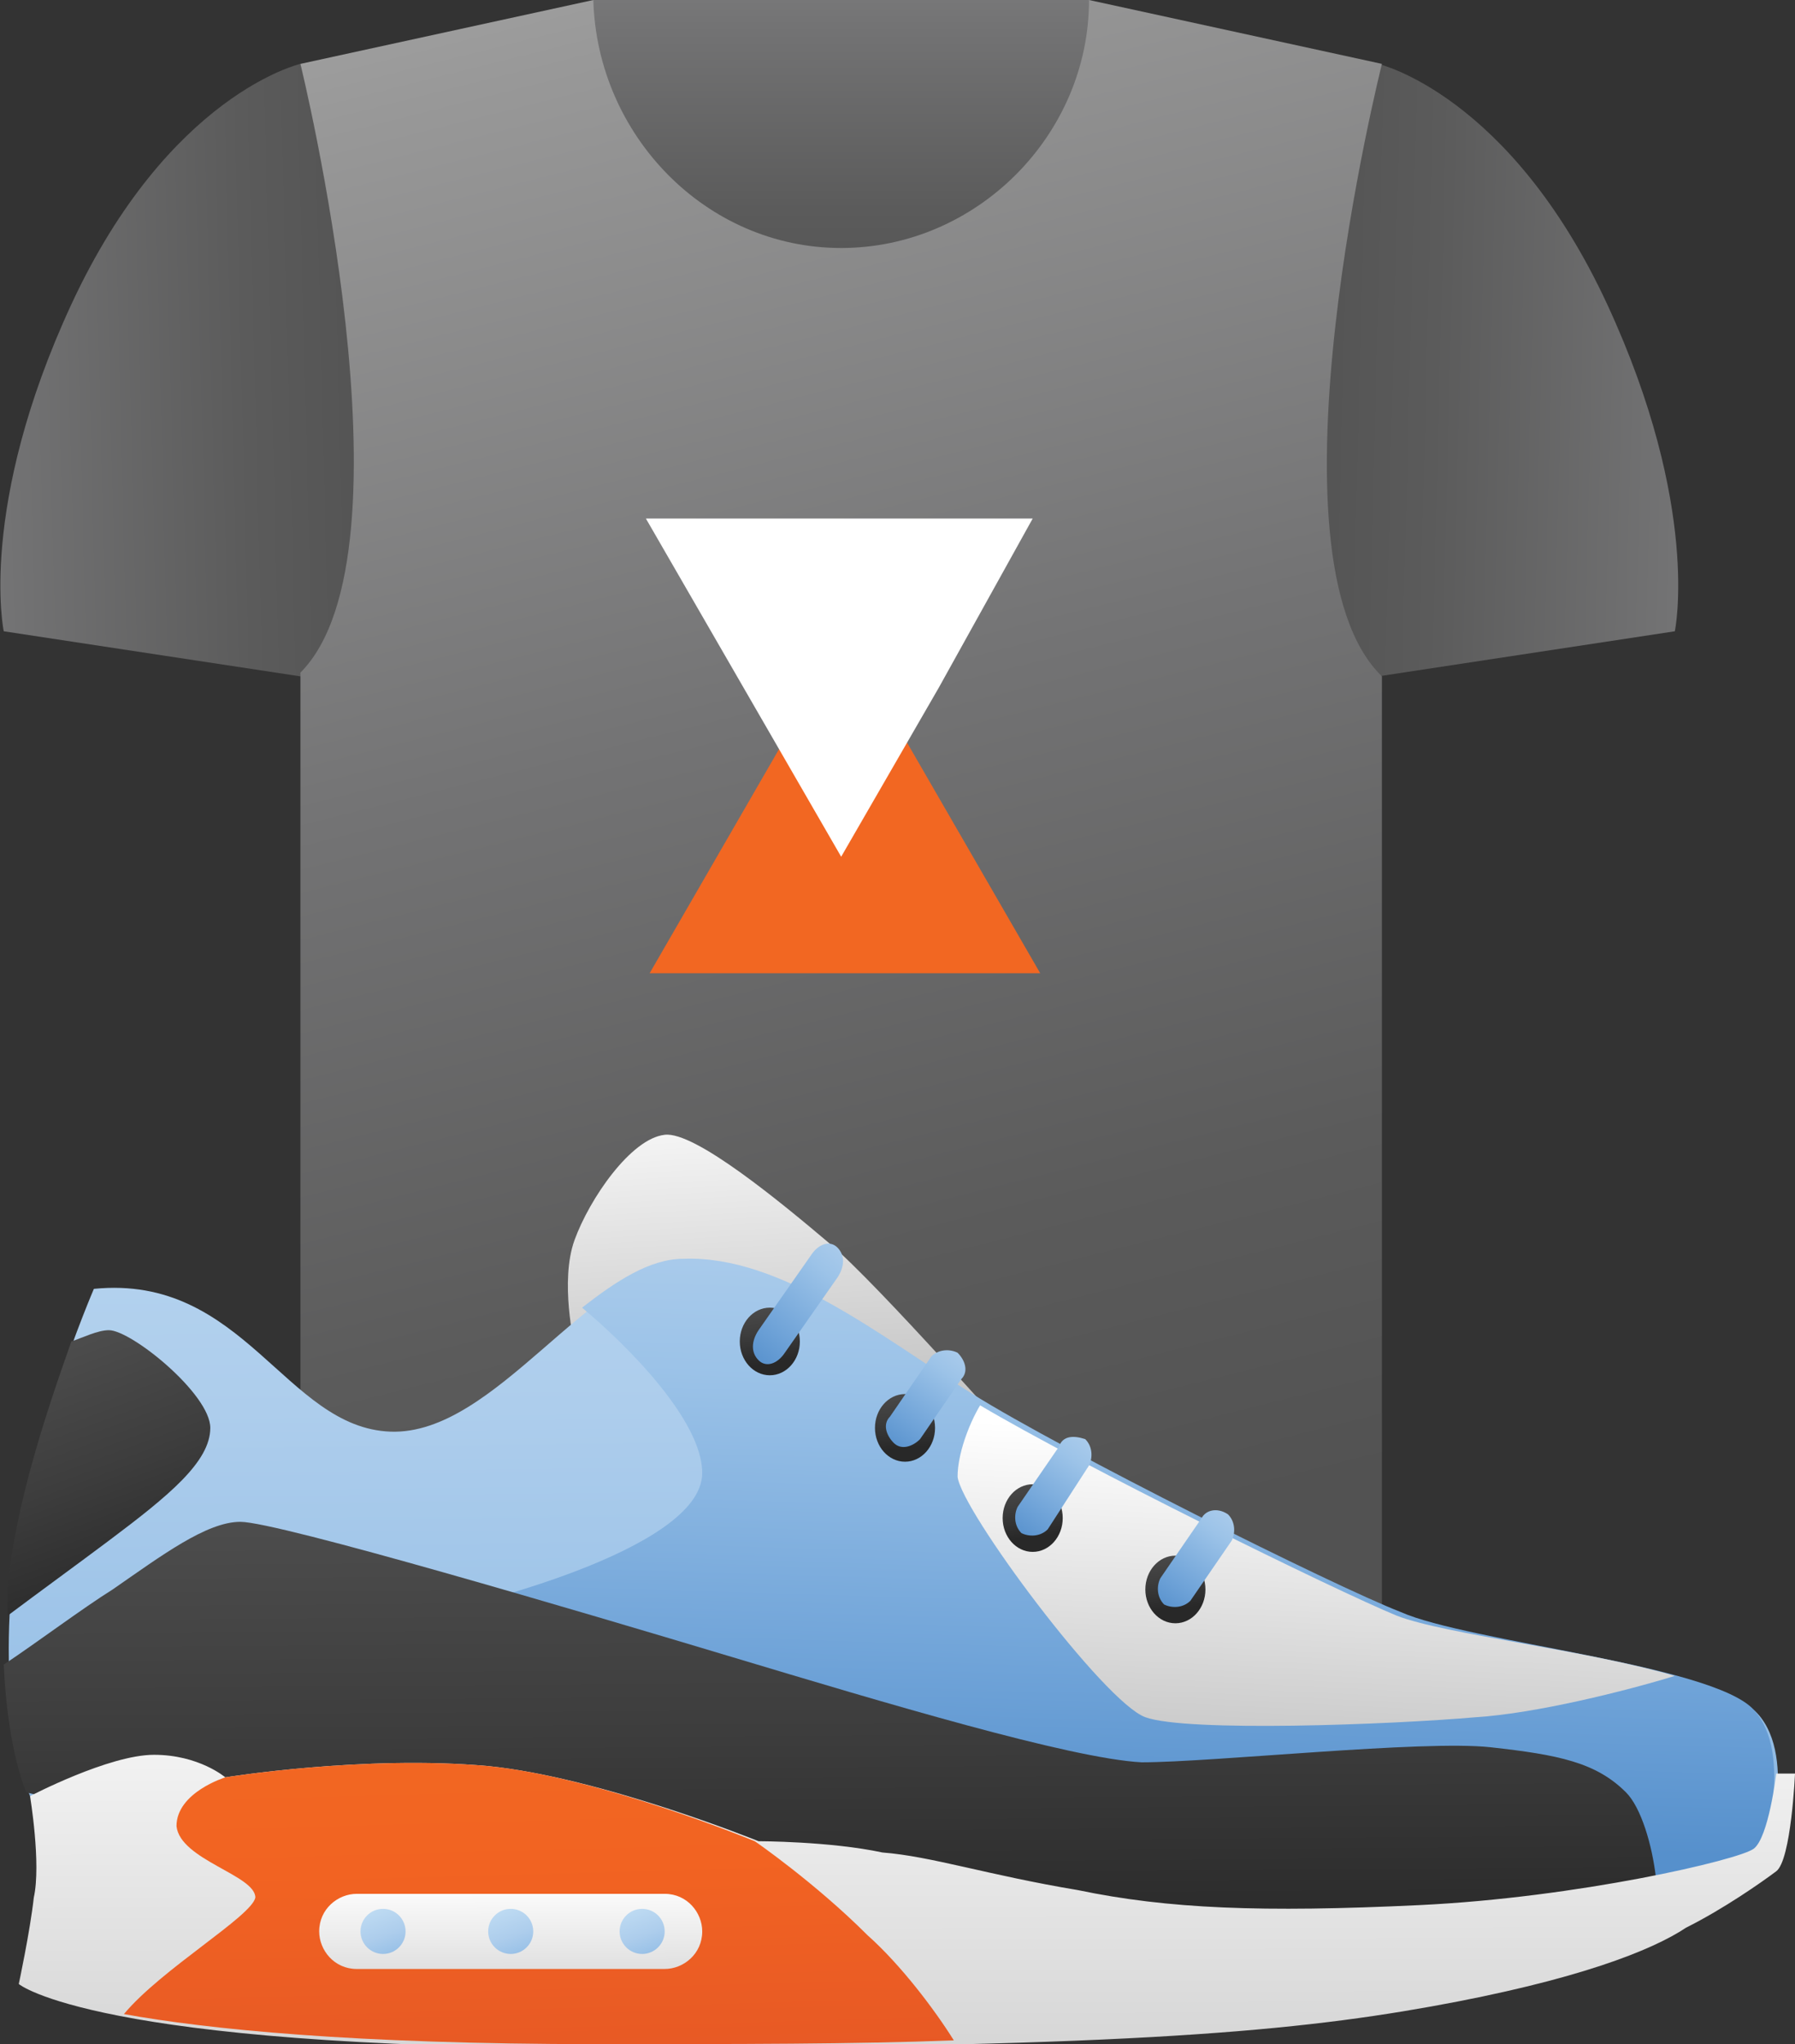 <?xml version="1.0" encoding="utf-8"?>
<!-- Generator: Adobe Illustrator 28.3.0, SVG Export Plug-In . SVG Version: 6.00 Build 0)  -->
<svg version="1.1" id="Layer_1" xmlns="http://www.w3.org/2000/svg" xmlns:xlink="http://www.w3.org/1999/xlink" x="0px" y="0px"
	 viewBox="0 0 47.8 54.4" enable-background="new 0 0 47.8 54.4" xml:space="preserve">
<rect x="0" y="0" width="47.8" height="54.4" fill="#333333" stroke="none"/>
<g>
	
		<linearGradient id="SVGID_1_" gradientUnits="userSpaceOnUse" x1="-231.818" y1="1095.814" x2="-208.447" y2="1096.404" gradientTransform="matrix(1 0 0 -1 219 1106.195)">
		<stop  offset="0" style="stop-color:#B4B4B4"/>
		<stop  offset="0.206" style="stop-color:#989898"/>
		<stop  offset="0.552" style="stop-color:#737374"/>
		<stop  offset="0.829" style="stop-color:#5B5B5B"/>
		<stop  offset="1" style="stop-color:#525252"/>
	</linearGradient>
	<path fill="url(#SVGID_1_)" d="M8,1.7c0,0-3.5,0.8-6.1,6.4c-2.5,5.4-1.8,8.7-1.8,8.7L8,18l3.1-1.3V8.1l-0.5-4.2L8,1.7z"/>
	
		<linearGradient id="SVGID_00000012450533880636257020000010575935854634992263_" gradientUnits="userSpaceOnUse" x1="-161.419" y1="1095.813" x2="-184.79" y2="1096.404" gradientTransform="matrix(1 0 0 -1 219 1106.195)">
		<stop  offset="0" style="stop-color:#B4B4B4"/>
		<stop  offset="0.206" style="stop-color:#989898"/>
		<stop  offset="0.552" style="stop-color:#737374"/>
		<stop  offset="0.829" style="stop-color:#5B5B5B"/>
		<stop  offset="1" style="stop-color:#525252"/>
	</linearGradient>
	<path fill="url(#SVGID_00000012450533880636257020000010575935854634992263_)" d="M36.7,1.7c0,0,3.5,0.8,6.1,6.4
		c2.5,5.4,1.8,8.7,1.8,8.7L36.7,18l-3.1-1.3V8.1l0.5-4.2L36.7,1.7z"/>
	
		<linearGradient id="SVGID_00000039112518654205405560000004182271898798128779_" gradientUnits="userSpaceOnUse" x1="-205.366" y1="1115.154" x2="-192.633" y2="1064.43" gradientTransform="matrix(1 0 0 -1 219 1106.195)">
		<stop  offset="0" style="stop-color:#B4B4B4"/>
		<stop  offset="0.206" style="stop-color:#989898"/>
		<stop  offset="0.552" style="stop-color:#737374"/>
		<stop  offset="0.829" style="stop-color:#5B5B5B"/>
		<stop  offset="1" style="stop-color:#525252"/>
	</linearGradient>
	<path fill="url(#SVGID_00000039112518654205405560000004182271898798128779_)" d="M36.8,1.7L29,0H15.8L8,1.7c0,0,3.2,13,0,16.2
		v32.3c0,0,4.8,1.4,14.4,1.4c9.7,0,14.4-1.4,14.4-1.4V18C33.5,14.8,36.8,1.7,36.8,1.7z"/>
	
		<linearGradient id="SVGID_00000083068400712055774390000014593919443523146626_" gradientUnits="userSpaceOnUse" x1="-196.59" y1="1115.284" x2="-196.59" y2="1097.593" gradientTransform="matrix(1 0 0 -1 219 1106.195)">
		<stop  offset="0" style="stop-color:#B4B4B4"/>
		<stop  offset="0.206" style="stop-color:#989898"/>
		<stop  offset="0.552" style="stop-color:#737374"/>
		<stop  offset="0.829" style="stop-color:#5B5B5B"/>
		<stop  offset="1" style="stop-color:#525252"/>
	</linearGradient>
	<path fill="url(#SVGID_00000083068400712055774390000014593919443523146626_)" d="M22.4,6.6C26,6.6,29,3.6,29,0H15.8
		C15.9,3.6,18.8,6.6,22.4,6.6z"/>
	<path fill="#F26722" d="M22.4,25.9h-5.1l2.6-4.5l2.6-4.5l2.6,4.5l2.6,4.5H22.4z"/>
	<path fill="#FFFFFF" d="M22.4,13.8h5.1L25,18.3l-2.6,4.5l-2.6-4.5l-2.6-4.5H22.4z"/>
	
		<linearGradient id="SVGID_00000180326390353706633630000002091377641212197260_" gradientUnits="userSpaceOnUse" x1="-198.424" y1="1077.825" x2="-197.938" y2="1069.619" gradientTransform="matrix(1 0 0 -1 219 1106.195)">
		<stop  offset="0" style="stop-color:#FFFFFF"/>
		<stop  offset="0.973" style="stop-color:#CACACA"/>
		<stop  offset="1" style="stop-color:#C8C8C8"/>
	</linearGradient>
	<path fill="url(#SVGID_00000180326390353706633630000002091377641212197260_)" d="M15.3,35.8c0,0-0.4-1.7,0-2.8
		c0.4-1.1,1.5-2.7,2.4-2.8c0.8-0.1,3.1,1.8,4.4,2.9c1.3,1.1,5,5.3,5,5.3L15.3,35.8z"/>
	
		<linearGradient id="SVGID_00000008852933796276164900000010709574716321261204_" gradientUnits="userSpaceOnUse" x1="-195.099" y1="1041.682" x2="-195.59" y2="1088.073" gradientTransform="matrix(1 0 0 -1 219 1106.195)">
		<stop  offset="6.810900e-03" style="stop-color:#5690CC"/>
		<stop  offset="0.165" style="stop-color:#6FA3D8"/>
		<stop  offset="0.445" style="stop-color:#9CC3E8"/>
		<stop  offset="0.585" style="stop-color:#ADCDEC"/>
		<stop  offset="0.816" style="stop-color:#BDDAF2"/>
		<stop  offset="1" style="stop-color:#C3DFF4"/>
	</linearGradient>
	<path fill="url(#SVGID_00000008852933796276164900000010709574716321261204_)" d="M2.5,34.3c0,0-1.9,4.4-2.2,8
		c-0.3,3.6,0.5,5.5,0.5,5.5s15.3,3.9,26.4,3.9c11.1,0,19.8-2.2,19.8-2.2s0.9-2.7-0.2-3.9s-7.6-1.8-9.4-2.6c-1.8-0.7-9-4.3-11.4-5.8
		c-2.4-1.5-5.1-3.7-7.7-3.6c-2.6,0.1-5.1,4.6-7.9,4.5C7.6,38,6.5,33.9,2.5,34.3z"/>
	
		<linearGradient id="SVGID_00000150060530371036763310000011937377331706837171_" gradientUnits="userSpaceOnUse" x1="-189.459" y1="1057.092" x2="-188.626" y2="1084.986" gradientTransform="matrix(1 0 0 -1 219 1106.195)">
		<stop  offset="6.810900e-03" style="stop-color:#5690CC"/>
		<stop  offset="0.165" style="stop-color:#6FA3D8"/>
		<stop  offset="0.445" style="stop-color:#9CC3E8"/>
		<stop  offset="0.585" style="stop-color:#ADCDEC"/>
		<stop  offset="0.816" style="stop-color:#BDDAF2"/>
		<stop  offset="1" style="stop-color:#C3DFF4"/>
	</linearGradient>
	<path fill="url(#SVGID_00000150060530371036763310000011937377331706837171_)" d="M37.3,42.9c-1.8-0.7-9-4.3-11.4-5.8
		c-2.4-1.5-5.1-3.7-7.7-3.6c-0.9,0-1.8,0.6-2.7,1.3c1.2,1,3.2,3,3.2,4.4c0,2.1-6.6,3.6-6.6,3.6l18.3,5.9c0,0,4,1.1,8.1,2.2
		c5.1-0.6,8.4-1.5,8.4-1.5s0.9-2.7-0.2-3.9C45.6,44.3,39.1,43.7,37.3,42.9z"/>
	
		<linearGradient id="SVGID_00000092452434353870681490000014004496078133928874_" gradientUnits="userSpaceOnUse" x1="-196.923" y1="1067.741" x2="-196.832" y2="1054.252" gradientTransform="matrix(1 0 0 -1 219 1106.195)">
		<stop  offset="0" style="stop-color:#525252"/>
		<stop  offset="0.563" style="stop-color:#3D3D3D"/>
		<stop  offset="1" style="stop-color:#282828"/>
	</linearGradient>
	<path fill="url(#SVGID_00000092452434353870681490000014004496078133928874_)" d="M0.7,47.7c0,0,15.3,3.9,26.4,3.9
		c7.3,0,13.5-0.9,17-1.6c-0.1-0.9-0.4-1.9-0.8-2.3c-0.8-0.8-1.8-1-3.6-1.2c-1.8-0.2-7.4,0.4-9.3,0.4c-1.9-0.1-6.9-1.6-10.9-2.8
		c-4-1.2-12.1-3.6-13.1-3.6c-0.9,0-2.1,0.9-3.4,1.8c-0.8,0.5-2,1.4-2.9,2C0.2,46.6,0.7,47.7,0.7,47.7z"/>
	
		<linearGradient id="SVGID_00000176031611924338259990000005135088483791318688_" gradientUnits="userSpaceOnUse" x1="-194.915" y1="1063.229" x2="-194.895" y2="1047.822" gradientTransform="matrix(1 0 0 -1 219 1106.195)">
		<stop  offset="0" style="stop-color:#FFFFFF"/>
		<stop  offset="0.973" style="stop-color:#CACACA"/>
		<stop  offset="1" style="stop-color:#C8C8C8"/>
	</linearGradient>
	<path fill="url(#SVGID_00000176031611924338259990000005135088483791318688_)" d="M13,47c-3.3-0.3-7,0.3-7,0.3s-0.7-0.6-1.9-0.6
		c-1.2,0-3.3,1.1-3.3,1.1s0.3,1.8,0.1,2.7c-0.1,0.9-0.4,2.3-0.4,2.3s2,1.7,15.5,1.7c13.5,0,18.2-0.4,22.1-1.1
		c3.9-0.7,5.9-1.5,6.8-2.1c1-0.5,2-1.2,2.4-1.5c0.4-0.3,0.5-2.6,0.5-2.6l-0.5,0c0,0-0.2,1.7-0.6,2c-0.4,0.3-4.7,1.3-8.9,1.5
		c-4.2,0.2-6.7,0.1-9.1-0.4c-2.4-0.4-3.9-0.9-5.2-1C22.1,49,20.2,49,20.2,49S16,47.3,13,47z"/>
	
		<linearGradient id="SVGID_00000151502693372371835060000004059379766457624467_" gradientUnits="userSpaceOnUse" x1="-204.821" y1="1059.701" x2="-204.504" y2="1047.952" gradientTransform="matrix(1 0 0 -1 219 1106.195)">
		<stop  offset="0" style="stop-color:#F26722"/>
		<stop  offset="0.267" style="stop-color:#F26322"/>
		<stop  offset="0.745" style="stop-color:#E65825"/>
		<stop  offset="1" style="stop-color:#DB5026"/>
	</linearGradient>
	<path fill="url(#SVGID_00000151502693372371835060000004059379766457624467_)" d="M4.7,48.6c0.1,0.9,2.1,1.3,2.1,1.9
		c-0.1,0.5-2.5,1.9-3.5,3.1c2.2,0.4,6.1,0.8,12.6,0.8c3.8,0,6.9,0,9.5-0.1c-0.5-0.8-1.4-2-2.3-2.8c-1.4-1.4-3-2.5-3-2.5
		S16,47.3,13,47c-3.3-0.3-7,0.3-7,0.3S4.7,47.7,4.7,48.6z"/>
	
		<linearGradient id="SVGID_00000180342962373705843550000000970840778607248013_" gradientUnits="userSpaceOnUse" x1="-205.378" y1="1056.153" x2="-205.36" y2="1051.979" gradientTransform="matrix(1 0 0 -1 219 1106.195)">
		<stop  offset="0" style="stop-color:#FFFFFF"/>
		<stop  offset="0.973" style="stop-color:#CACACA"/>
		<stop  offset="1" style="stop-color:#C8C8C8"/>
	</linearGradient>
	<path fill="url(#SVGID_00000180342962373705843550000000970840778607248013_)" d="M17.7,50.4H9.5c-0.5,0-1,0.4-1,1c0,0.5,0.4,1,1,1
		h8.2c0.5,0,1-0.4,1-1C18.7,50.9,18.3,50.4,17.7,50.4z"/>
	
		<linearGradient id="SVGID_00000043425015409406150640000003584366563900530611_" gradientUnits="userSpaceOnUse" x1="-218.258" y1="1071.414" x2="-215.309" y2="1063.449" gradientTransform="matrix(1 0 0 -1 219 1106.195)">
		<stop  offset="0" style="stop-color:#525252"/>
		<stop  offset="0.563" style="stop-color:#3D3D3D"/>
		<stop  offset="1" style="stop-color:#282828"/>
	</linearGradient>
	<path fill="url(#SVGID_00000043425015409406150640000003584366563900530611_)" d="M0.2,42.3c0,0.3,0,0.5,0,0.7
		c0.8-0.6,1.9-1.4,2.7-2c1.6-1.2,2.7-2.1,2.7-3s-2.1-2.6-2.7-2.6c-0.3,0-0.7,0.2-1,0.3C1.3,37.4,0.4,40,0.2,42.3z"/>
	
		<linearGradient id="SVGID_00000054954623408091450900000001809243001264960642_" gradientUnits="userSpaceOnUse" x1="-183.703" y1="1067.934" x2="-184.105" y2="1059.639" gradientTransform="matrix(1 0 0 -1 219 1106.195)">
		<stop  offset="0" style="stop-color:#FFFFFF"/>
		<stop  offset="0.973" style="stop-color:#CACACA"/>
		<stop  offset="1" style="stop-color:#C8C8C8"/>
	</linearGradient>
	<path fill="url(#SVGID_00000054954623408091450900000001809243001264960642_)" d="M30.5,45.7c1.1,0.4,6.5,0.2,8.8,0
		c1.6-0.1,4-0.7,5.3-1.1c-2.4-0.7-6.1-1.1-7.4-1.6c-1.7-0.7-8.4-4-11.1-5.6c-0.3,0.5-0.6,1.3-0.6,1.9C25.6,40.2,29.4,45.3,30.5,45.7
		z"/>
	
		<linearGradient id="SVGID_00000154427342561765296490000014611889371943766673_" gradientUnits="userSpaceOnUse" x1="-209.17" y1="1055.864" x2="-208.203" y2="1053.027" gradientTransform="matrix(1 0 0 -1 219 1106.195)">
		<stop  offset="0" style="stop-color:#C3DFF4"/>
		<stop  offset="0.184" style="stop-color:#BDDAF2"/>
		<stop  offset="0.415" style="stop-color:#ADCDEC"/>
		<stop  offset="0.555" style="stop-color:#9CC3E8"/>
		<stop  offset="0.835" style="stop-color:#6FA3D8"/>
		<stop  offset="0.993" style="stop-color:#5690CC"/>
	</linearGradient>
	<ellipse fill="url(#SVGID_00000154427342561765296490000014611889371943766673_)" cx="10.2" cy="51.4" rx="0.6" ry="0.6"/>
	
		<linearGradient id="SVGID_00000004523191349929454190000002379631168568500669_" gradientUnits="userSpaceOnUse" x1="-205.732" y1="1055.867" x2="-204.766" y2="1053.029" gradientTransform="matrix(1 0 0 -1 219 1106.195)">
		<stop  offset="0" style="stop-color:#C3DFF4"/>
		<stop  offset="0.184" style="stop-color:#BDDAF2"/>
		<stop  offset="0.415" style="stop-color:#ADCDEC"/>
		<stop  offset="0.555" style="stop-color:#9CC3E8"/>
		<stop  offset="0.835" style="stop-color:#6FA3D8"/>
		<stop  offset="0.993" style="stop-color:#5690CC"/>
	</linearGradient>
	<ellipse fill="url(#SVGID_00000004523191349929454190000002379631168568500669_)" cx="13.6" cy="51.4" rx="0.6" ry="0.6"/>
	
		<linearGradient id="SVGID_00000033348699785922004590000011584497398192799900_" gradientUnits="userSpaceOnUse" x1="-202.293" y1="1055.868" x2="-201.327" y2="1053.03" gradientTransform="matrix(1 0 0 -1 219 1106.195)">
		<stop  offset="0" style="stop-color:#C3DFF4"/>
		<stop  offset="0.184" style="stop-color:#BDDAF2"/>
		<stop  offset="0.415" style="stop-color:#ADCDEC"/>
		<stop  offset="0.555" style="stop-color:#9CC3E8"/>
		<stop  offset="0.835" style="stop-color:#6FA3D8"/>
		<stop  offset="0.993" style="stop-color:#5690CC"/>
	</linearGradient>
	<ellipse fill="url(#SVGID_00000033348699785922004590000011584497398192799900_)" cx="17.1" cy="51.4" rx="0.6" ry="0.6"/>
	
		<linearGradient id="SVGID_00000047034895854364724830000013407712386086160570_" gradientUnits="userSpaceOnUse" x1="-187.908" y1="1065.245" x2="-187.657" y2="1063.375" gradientTransform="matrix(1 0 0 -1 219 1106.195)">
		<stop  offset="0" style="stop-color:#525252"/>
		<stop  offset="0.563" style="stop-color:#3D3D3D"/>
		<stop  offset="1" style="stop-color:#282828"/>
	</linearGradient>
	<ellipse fill="url(#SVGID_00000047034895854364724830000013407712386086160570_)" cx="31.3" cy="42.3" rx="0.8" ry="0.9"/>
	
		<linearGradient id="SVGID_00000034810258341527671050000010411075867274632105_" gradientUnits="userSpaceOnUse" x1="-184.809" y1="1068.11" x2="-188.192" y2="1063.303" gradientTransform="matrix(1 0 0 -1 219 1106.195)">
		<stop  offset="0" style="stop-color:#C3DFF4"/>
		<stop  offset="0.184" style="stop-color:#BDDAF2"/>
		<stop  offset="0.415" style="stop-color:#ADCDEC"/>
		<stop  offset="0.555" style="stop-color:#9CC3E8"/>
		<stop  offset="0.835" style="stop-color:#6FA3D8"/>
		<stop  offset="0.993" style="stop-color:#5690CC"/>
	</linearGradient>
	<path fill="url(#SVGID_00000034810258341527671050000010411075867274632105_)" d="M32,40.4L30.9,42c-0.1,0.2-0.1,0.5,0.1,0.7
		c0.2,0.1,0.5,0.1,0.7-0.1l1.1-1.6c0.1-0.2,0.1-0.5-0.1-0.7C32.4,40.1,32.1,40.2,32,40.4z"/>
	
		<linearGradient id="SVGID_00000090995888120535503420000010802159327243959187_" gradientUnits="userSpaceOnUse" x1="-191.682" y1="1067.17" x2="-191.431" y2="1065.301" gradientTransform="matrix(1 0 0 -1 219 1106.195)">
		<stop  offset="0" style="stop-color:#525252"/>
		<stop  offset="0.563" style="stop-color:#3D3D3D"/>
		<stop  offset="1" style="stop-color:#282828"/>
	</linearGradient>
	<ellipse fill="url(#SVGID_00000090995888120535503420000010802159327243959187_)" cx="27.5" cy="40.4" rx="0.8" ry="0.9"/>
	
		<linearGradient id="SVGID_00000029725288346117063170000003231579483194410668_" gradientUnits="userSpaceOnUse" x1="-188.573" y1="1070.029" x2="-191.964" y2="1065.23" gradientTransform="matrix(1 0 0 -1 219 1106.195)">
		<stop  offset="0" style="stop-color:#C3DFF4"/>
		<stop  offset="0.184" style="stop-color:#BDDAF2"/>
		<stop  offset="0.415" style="stop-color:#ADCDEC"/>
		<stop  offset="0.555" style="stop-color:#9CC3E8"/>
		<stop  offset="0.835" style="stop-color:#6FA3D8"/>
		<stop  offset="0.993" style="stop-color:#5690CC"/>
	</linearGradient>
	<path fill="url(#SVGID_00000029725288346117063170000003231579483194410668_)" d="M28.2,38.5l-1.1,1.6c-0.1,0.2-0.1,0.5,0.1,0.7
		c0.2,0.1,0.5,0.1,0.7-0.1L29,39c0.1-0.2,0.1-0.5-0.1-0.7C28.6,38.2,28.3,38.2,28.2,38.5z"/>
	
		<linearGradient id="SVGID_00000155867426366482097790000015246092527236555438_" gradientUnits="userSpaceOnUse" x1="-195.062" y1="1069.531" x2="-194.861" y2="1067.655" gradientTransform="matrix(1 0 0 -1 219 1106.195)">
		<stop  offset="0" style="stop-color:#525252"/>
		<stop  offset="0.563" style="stop-color:#3D3D3D"/>
		<stop  offset="1" style="stop-color:#282828"/>
	</linearGradient>
	<ellipse fill="url(#SVGID_00000155867426366482097790000015246092527236555438_)" cx="24.1" cy="38" rx="0.8" ry="0.9"/>
	
		<linearGradient id="SVGID_00000168088462460303629360000009322973360682938521_" gradientUnits="userSpaceOnUse" x1="-191.93" y1="1072.349" x2="-195.377" y2="1067.57" gradientTransform="matrix(1 0 0 -1 219 1106.195)">
		<stop  offset="0" style="stop-color:#C3DFF4"/>
		<stop  offset="0.184" style="stop-color:#BDDAF2"/>
		<stop  offset="0.415" style="stop-color:#ADCDEC"/>
		<stop  offset="0.555" style="stop-color:#9CC3E8"/>
		<stop  offset="0.835" style="stop-color:#6FA3D8"/>
		<stop  offset="0.993" style="stop-color:#5690CC"/>
	</linearGradient>
	<path fill="url(#SVGID_00000168088462460303629360000009322973360682938521_)" d="M24.8,36.1l-1.1,1.6c-0.2,0.2-0.1,0.5,0.1,0.7
		c0.2,0.2,0.5,0.1,0.7-0.1l1.1-1.6c0.2-0.2,0.1-0.5-0.1-0.7C25.3,35.9,25,35.9,24.8,36.1z"/>
	
		<linearGradient id="SVGID_00000085222872365205012550000004408435167915922093_" gradientUnits="userSpaceOnUse" x1="-198.62" y1="1071.795" x2="-198.418" y2="1069.919" gradientTransform="matrix(1 0 0 -1 219 1106.195)">
		<stop  offset="0" style="stop-color:#525252"/>
		<stop  offset="0.563" style="stop-color:#3D3D3D"/>
		<stop  offset="1" style="stop-color:#282828"/>
	</linearGradient>
	<ellipse fill="url(#SVGID_00000085222872365205012550000004408435167915922093_)" cx="20.5" cy="35.7" rx="0.8" ry="0.9"/>
	
		<linearGradient id="SVGID_00000078726485210697912780000003114923521445094833_" gradientUnits="userSpaceOnUse" x1="-194.477" y1="1075.432" x2="-199.081" y2="1069.893" gradientTransform="matrix(1 0 0 -1 219 1106.195)">
		<stop  offset="0" style="stop-color:#C3DFF4"/>
		<stop  offset="0.184" style="stop-color:#BDDAF2"/>
		<stop  offset="0.415" style="stop-color:#ADCDEC"/>
		<stop  offset="0.555" style="stop-color:#9CC3E8"/>
		<stop  offset="0.835" style="stop-color:#6FA3D8"/>
		<stop  offset="0.993" style="stop-color:#5690CC"/>
	</linearGradient>
	<path fill="url(#SVGID_00000078726485210697912780000003114923521445094833_)" d="M21.6,33.4l-1.4,2c-0.2,0.3-0.2,0.6,0,0.8
		c0.2,0.2,0.5,0.1,0.7-0.2l1.4-2c0.2-0.3,0.2-0.6,0-0.8C22.1,33,21.8,33.1,21.6,33.4z"/>
</g>
</svg>
